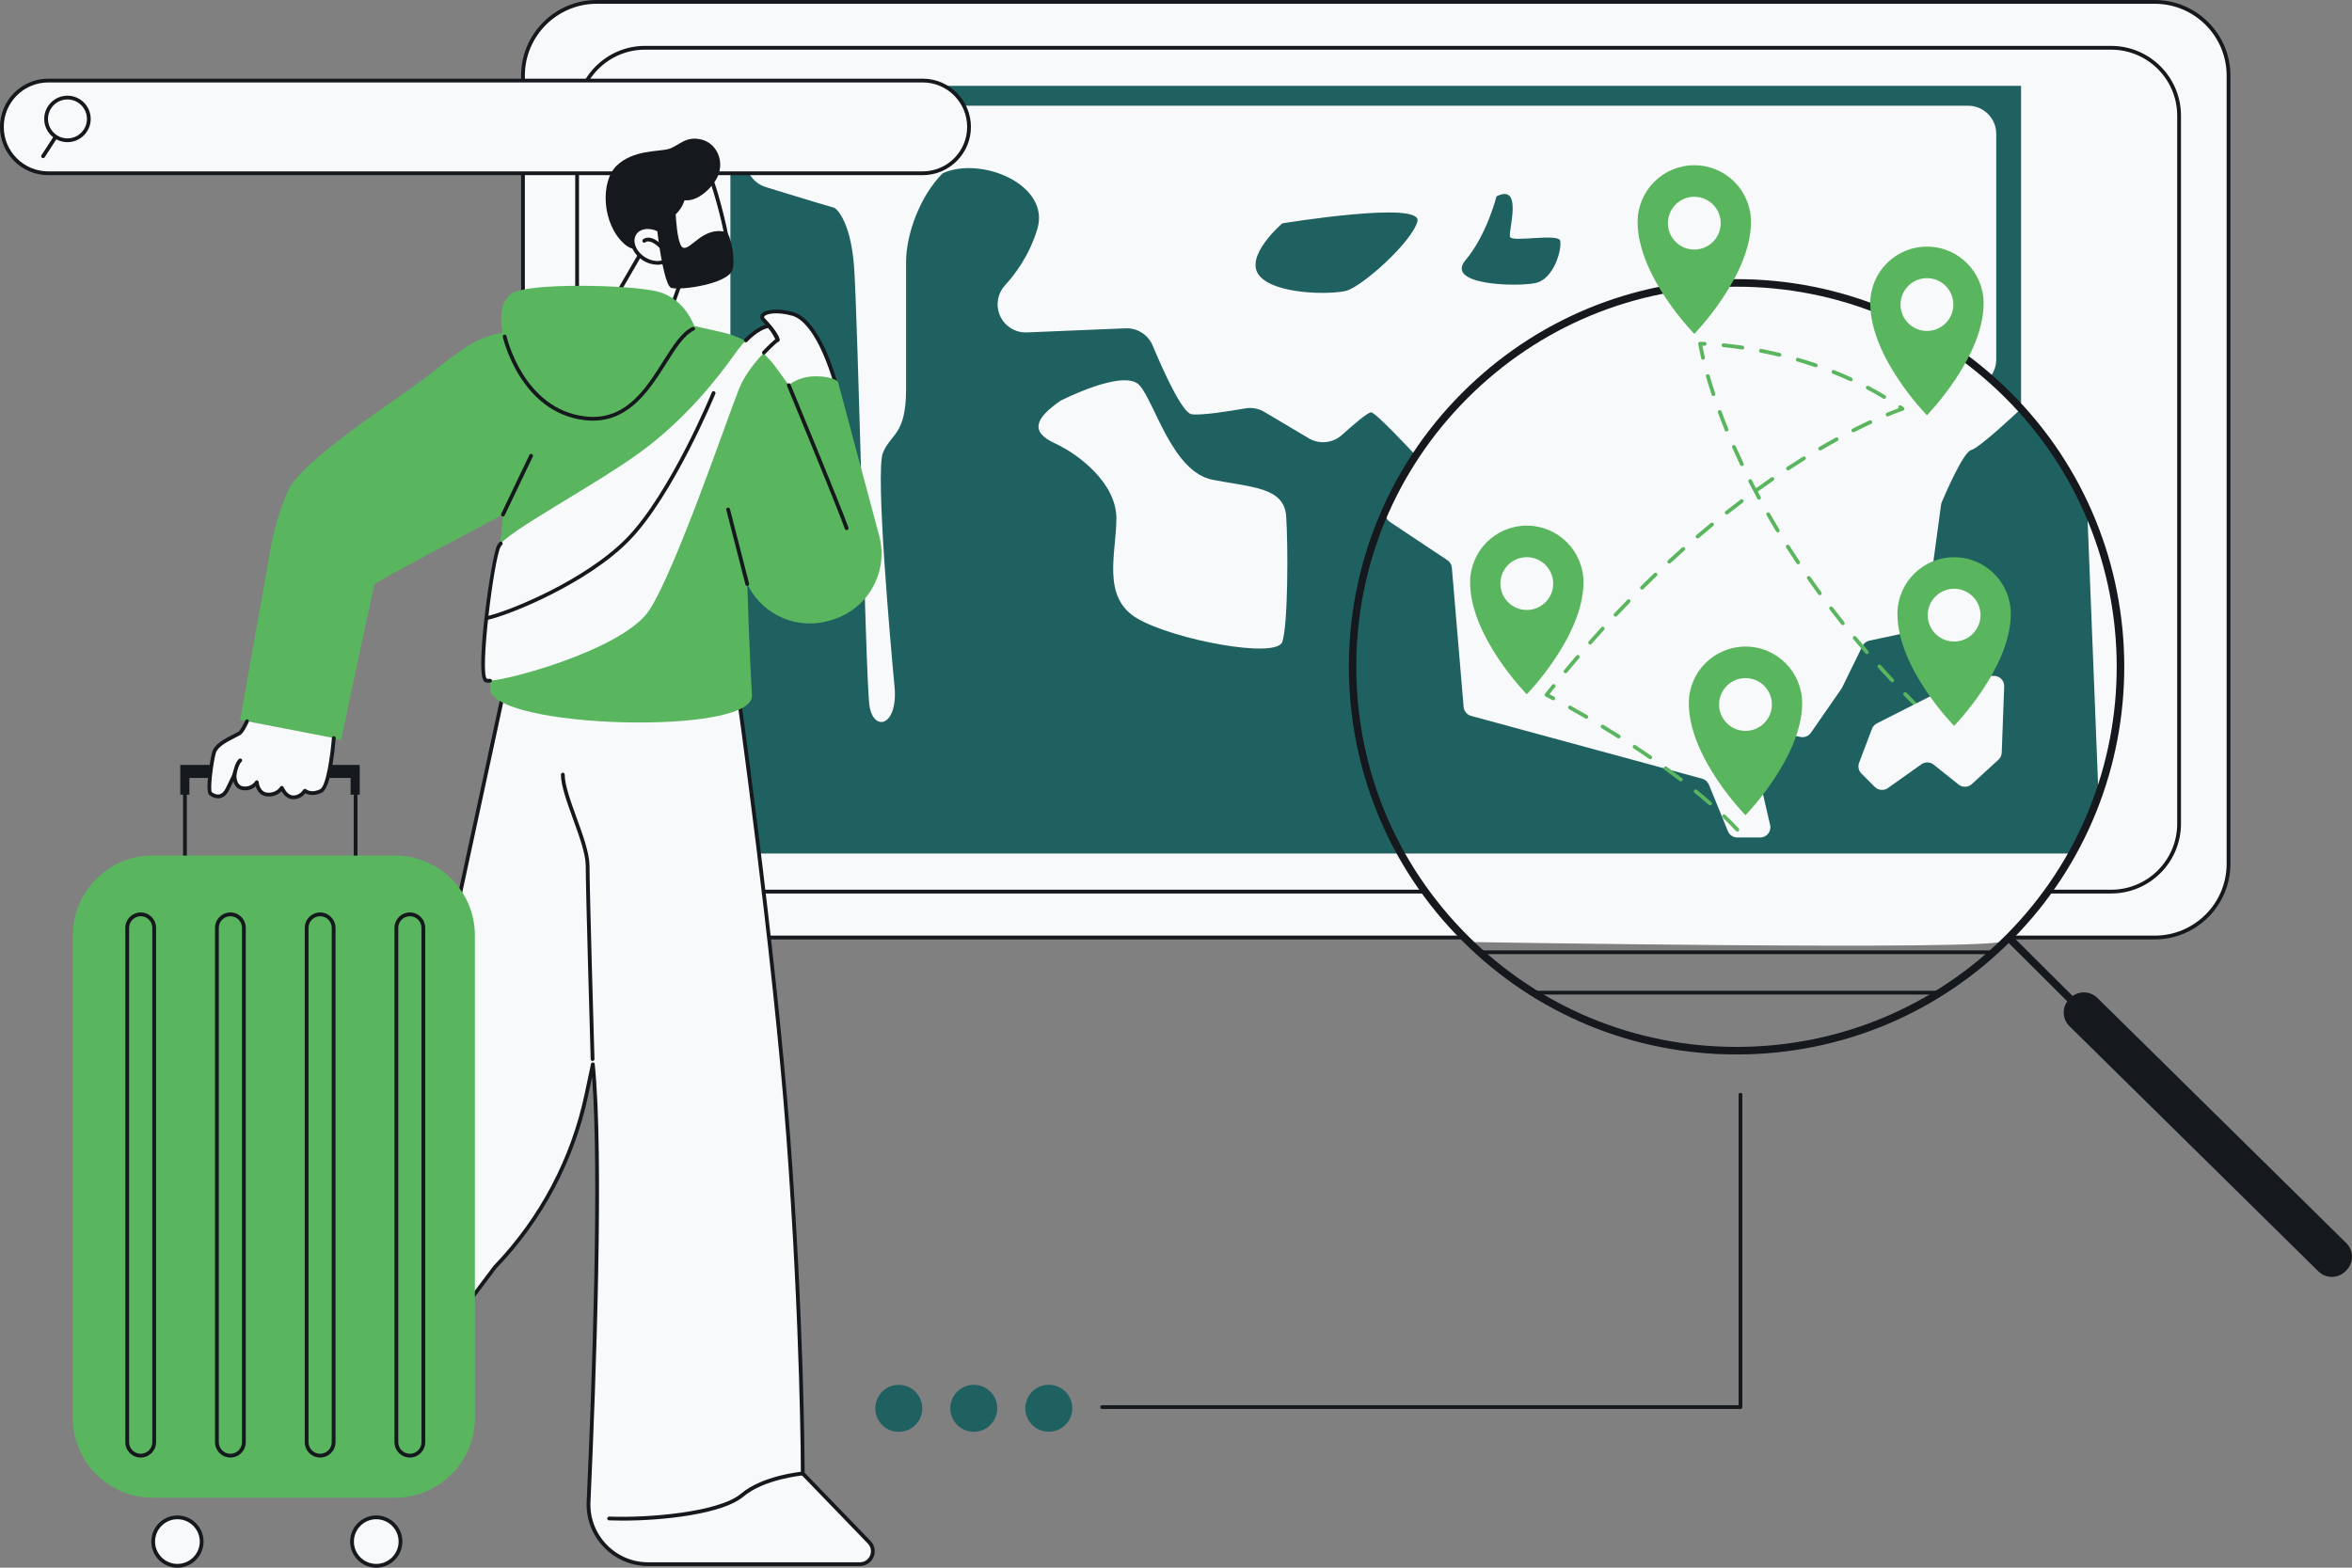 <svg width="240" height="160" viewBox="0 0 240 160" fill="none" xmlns="http://www.w3.org/2000/svg">
<rect x="0" y="0" width="240" height="160" fill="#808080" stroke="none"/>
<g clip-path="url(#clip0_1512_18097)">
<path d="M53.363 7.718L53.363 88.157C53.363 92.313 56.734 95.683 60.891 95.683L219.873 95.683C224.031 95.683 227.401 92.313 227.401 88.157V7.718C227.401 3.562 224.031 0.192 219.873 0.192L60.891 0.192C56.734 0.192 53.363 3.562 53.363 7.718Z" fill="#F8F9FA"/>
<path d="M219.874 95.876H60.892C56.635 95.876 53.172 92.414 53.172 88.157V7.718C53.172 3.462 56.635 0 60.892 0H219.874C224.132 0 227.595 3.462 227.595 7.718V88.158C227.595 92.414 224.132 95.877 219.874 95.877V95.876ZM60.892 0.386C56.848 0.386 53.557 3.675 53.557 7.718V88.158C53.557 92.201 56.847 95.491 60.892 95.491H219.874C223.918 95.491 227.209 92.202 227.209 88.158V7.718C227.209 3.676 223.919 0.386 219.874 0.386H60.892Z" fill="#15181C"/>
<path d="M58.887 11.804L58.887 84.072C58.887 87.898 61.989 90.999 65.816 90.999L215.425 90.999C219.252 90.999 222.354 87.898 222.354 84.072V11.804C222.354 7.979 219.252 4.878 215.425 4.878L65.816 4.878C61.989 4.878 58.887 7.979 58.887 11.804Z" fill="#F8F9FA"/>
<path d="M215.426 91.191H65.817C61.889 91.191 58.695 87.997 58.695 84.073V11.803C58.695 7.878 61.89 4.685 65.817 4.685H215.427C219.354 4.685 222.549 7.878 222.549 11.803V84.072C222.549 87.997 219.354 91.19 215.427 91.19L215.426 91.191ZM65.817 5.07C62.102 5.07 59.081 8.091 59.081 11.803V84.072C59.081 87.785 62.103 90.805 65.817 90.805H215.427C219.142 90.805 222.163 87.784 222.163 84.072V11.803C222.163 8.09 219.141 5.07 215.427 5.07H65.817Z" fill="#15181C"/>
<path d="M74.531 87.112V8.763H206.23V42.008L209.946 46.681L212.978 51.986L214.148 81.543L211.336 87.112H74.531Z" fill="#1F6060"/>
<path d="M147.938 48.326C146.985 48.484 146.017 48.152 145.361 47.443C143.637 45.581 140.342 42.084 139.908 42.084C139.566 42.084 138.1 43.339 136.927 44.395C135.993 45.237 134.618 45.371 133.537 44.728L129.02 42.043C128.429 41.693 127.734 41.564 127.057 41.682C125.486 41.958 122.584 42.422 121.597 42.28C120.628 42.142 118.687 37.822 117.619 35.268C117.155 34.16 116.05 33.459 114.849 33.508L104.789 33.927C103.541 33.979 102.403 33.221 101.972 32.05C101.598 31.034 101.829 29.897 102.564 29.102C103.6 27.979 105.033 26.061 105.847 23.386C107.225 18.86 100.137 15.907 96.2 17.679C92.262 19.45 89.112 22.205 87.34 21.812C86.09 21.535 81.021 19.984 78.142 19.094C76.938 18.722 76.117 17.61 76.117 16.35V13.663C76.117 12.076 77.404 10.79 78.991 10.79H200.824C202.412 10.79 203.699 12.076 203.699 13.663V36.693C203.699 38.099 202.68 39.299 201.292 39.528L147.938 48.325V48.326Z" fill="#F8F9FA"/>
<path d="M130.852 22.796C130.852 22.796 126.914 26.142 128.489 28.11C130.064 30.078 135.774 30.078 137.349 29.685C138.924 29.291 144.044 24.764 144.634 22.599C145.224 20.435 130.852 22.796 130.852 22.796H130.852Z" fill="#1F6060"/>
<path d="M152.705 20.04C152.705 20.04 151.72 23.976 149.554 26.535C147.389 29.093 154.674 29.29 156.642 28.896C158.611 28.503 159.398 25.354 159.202 24.567C159.005 23.78 154.279 24.763 154.082 24.173C153.886 23.583 155.461 18.662 152.704 20.04H152.705Z" fill="#1F6060"/>
<path d="M108.209 40.903C108.209 40.903 114.705 37.557 116.281 39.329C117.856 41.1 119.628 48.185 123.762 48.972C127.897 49.759 131.047 49.759 131.244 52.712C131.441 55.664 131.441 63.733 130.85 65.505C130.26 67.276 119.825 65.308 116.084 63.143C112.343 60.978 113.918 56.451 113.918 52.909C113.918 49.367 110.177 46.415 107.618 45.234C105.059 44.053 105.649 42.675 108.209 40.904V40.903Z" fill="#F8F9FA"/>
<path d="M85.173 21.222C85.173 21.222 86.748 22.206 87.142 27.126C87.535 32.047 88.323 69.244 88.717 71.999C89.11 74.754 91.67 74.164 91.276 70.031C90.882 65.898 89.307 48.185 90.094 46.217C90.882 44.248 92.457 44.445 92.457 39.722V26.732C92.457 23.977 93.835 20.04 96.198 17.679C98.56 15.317 85.172 21.222 85.172 21.222H85.173Z" fill="#F8F9FA"/>
<path d="M211.205 102.295C211.106 102.295 211.008 102.257 210.933 102.182L204.946 96.222C204.794 96.072 204.794 95.828 204.945 95.677C205.095 95.526 205.339 95.526 205.49 95.676L211.477 101.637C211.628 101.787 211.628 102.031 211.477 102.181C211.402 102.256 211.303 102.295 211.205 102.295Z" fill="#15181C"/>
<path d="M239.434 129.641L239.326 129.749C238.569 130.509 237.327 130.512 236.567 129.755L211.158 104.722C210.398 103.965 210.395 102.723 211.152 101.964L211.26 101.855C212.017 101.095 213.259 101.093 214.019 101.85L239.428 126.882C240.189 127.64 240.191 128.881 239.434 129.641Z" fill="#15181C"/>
<path d="M206.176 41.673C205.749 41.206 205.311 40.746 204.858 40.294C189.521 25.024 164.705 25.074 149.431 40.406C145.995 43.854 143.335 47.782 141.45 51.973C141.324 52.252 141.331 52.572 141.464 52.849C141.545 53.017 141.669 53.161 141.825 53.265L147.688 57.172C147.953 57.348 148.122 57.636 148.149 57.951L149.349 72.148C149.386 72.585 149.692 72.951 150.115 73.067L173.688 79.474C174.001 79.559 174.257 79.786 174.38 80.086L176.311 84.826C176.471 85.219 176.852 85.475 177.276 85.475H179.61C180.281 85.475 180.777 84.85 180.625 84.197L178.66 75.728C178.49 74.993 179.132 74.326 179.874 74.47L183.733 75.216C184.139 75.295 184.553 75.126 184.788 74.786L187.9 70.293C187.93 70.25 187.956 70.205 187.978 70.159L190.043 65.944C190.183 65.657 190.448 65.45 190.761 65.384L195.634 64.34C196.064 64.248 196.39 63.897 196.448 63.461L198.07 51.507C198.082 51.415 198.107 51.327 198.143 51.241C198.484 50.438 200.343 46.135 201.131 45.938C202.001 45.721 206.13 41.81 206.13 41.81L206.176 41.674V41.673Z" fill="#F8F9FA"/>
<path d="M197.818 101.504H156.692C156.586 101.504 156.5 101.418 156.5 101.312C156.5 101.206 156.587 101.12 156.692 101.12H197.818C197.924 101.12 198.01 101.206 198.01 101.312C198.01 101.418 197.924 101.504 197.818 101.504Z" fill="#15181C"/>
<path d="M203.069 97.385H151.278C151.172 97.385 151.086 97.299 151.086 97.193C151.086 97.087 151.173 97.001 151.278 97.001H203.069C203.176 97.001 203.261 97.087 203.261 97.193C203.261 97.299 203.175 97.385 203.069 97.385Z" fill="#15181C"/>
<path d="M209.776 90.004C209.776 90.004 205.898 95.093 204.444 96.062C202.989 97.031 149.825 96.142 149.825 96.142L144.816 90.004H209.776V90.004Z" fill="#F8F9FA"/>
<path d="M177.199 107.619C166.657 107.619 156.742 103.525 149.271 96.086C133.808 80.692 133.757 55.591 149.159 40.134C156.619 32.646 166.55 28.511 177.123 28.489C177.15 28.489 177.177 28.489 177.204 28.489C187.746 28.489 197.661 32.583 205.132 40.022C220.595 55.417 220.645 80.517 205.244 95.975C197.783 103.462 187.853 107.598 177.28 107.619C177.253 107.619 177.226 107.619 177.199 107.619ZM177.204 29.26C177.177 29.26 177.151 29.26 177.124 29.26C166.758 29.281 157.021 33.335 149.705 40.678C142.39 48.019 138.373 57.77 138.394 68.132C138.415 78.494 142.47 88.228 149.816 95.54C157.141 102.834 166.864 106.848 177.2 106.848C177.227 106.848 177.252 106.848 177.279 106.848C187.645 106.827 197.383 102.772 204.698 95.43C219.799 80.273 219.75 55.662 204.588 40.567C197.263 33.274 187.54 29.26 177.204 29.26Z" fill="#15181C"/>
<path d="M159.828 60.529C160.355 58.298 158.973 56.063 156.741 55.536C154.51 55.01 152.273 56.391 151.747 58.622C151.22 60.853 152.602 63.089 154.834 63.615C157.066 64.141 159.302 62.76 159.828 60.529Z" fill="#F8F9FA"/>
<path d="M155.795 53.648C152.601 53.648 150.012 56.236 150.012 59.429C150.012 64.997 155.795 70.859 155.795 70.859C155.795 70.859 161.578 64.944 161.578 59.429C161.578 56.236 158.989 53.648 155.795 53.648ZM155.795 62.254C154.307 62.254 153.1 61.048 153.1 59.56C153.1 58.072 154.306 56.867 155.795 56.867C157.283 56.867 158.49 58.072 158.49 59.56C158.49 61.048 157.283 62.254 155.795 62.254Z" fill="#5AB65E"/>
<path d="M177.004 23.298C177.282 21.023 175.663 18.953 173.387 18.674C171.111 18.396 169.04 20.015 168.762 22.29C168.483 24.566 170.103 26.636 172.379 26.914C174.655 27.192 176.726 25.573 177.004 23.298Z" fill="#F8F9FA"/>
<path d="M172.889 16.865C169.694 16.865 167.105 19.453 167.105 22.646C167.105 28.213 172.889 34.076 172.889 34.076C172.889 34.076 178.672 28.16 178.672 22.646C178.672 19.453 176.083 16.865 172.889 16.865ZM172.889 25.471C171.401 25.471 170.194 24.265 170.194 22.777C170.194 21.289 171.4 20.083 172.889 20.083C174.377 20.083 175.583 21.289 175.583 22.777C175.583 24.265 174.377 25.471 172.889 25.471Z" fill="#5AB65E"/>
<path d="M200.701 31.886C201.134 29.636 199.661 27.46 197.409 27.026C195.157 26.593 192.98 28.066 192.547 30.317C192.113 32.568 193.587 34.744 195.839 35.177C198.09 35.611 200.267 34.137 200.701 31.886Z" fill="#F8F9FA"/>
<path d="M196.627 25.171C193.433 25.171 190.844 27.759 190.844 30.952C190.844 36.519 196.627 42.382 196.627 42.382C196.627 42.382 202.41 36.466 202.41 30.952C202.41 27.759 199.821 25.171 196.627 25.171ZM196.627 33.777C195.139 33.777 193.932 32.571 193.932 31.083C193.932 29.595 195.138 28.389 196.627 28.389C198.115 28.389 199.322 29.595 199.322 31.083C199.322 32.571 198.115 33.777 196.627 33.777Z" fill="#5AB65E"/>
<path d="M182.145 72.869C182.672 70.638 181.289 68.402 179.058 67.876C176.826 67.349 174.59 68.731 174.063 70.962C173.536 73.193 174.919 75.428 177.15 75.955C179.382 76.481 181.618 75.1 182.145 72.869Z" fill="#F8F9FA"/>
<path d="M178.111 65.989C174.917 65.989 172.328 68.577 172.328 71.77C172.328 77.338 178.111 83.2 178.111 83.2C178.111 83.2 183.894 77.284 183.894 71.77C183.894 68.577 181.305 65.989 178.111 65.989ZM178.111 74.594C176.623 74.594 175.416 73.388 175.416 71.9C175.416 70.412 176.623 69.207 178.111 69.207C179.6 69.207 180.806 70.412 180.806 71.9C180.806 73.388 179.6 74.594 178.111 74.594Z" fill="#5AB65E"/>
<path d="M177.281 84.873C177.229 84.873 177.178 84.853 177.14 84.811C176.723 84.365 176.269 83.907 175.791 83.448C175.714 83.375 175.711 83.252 175.785 83.176C175.859 83.099 175.981 83.096 176.058 83.17C176.542 83.634 177.001 84.098 177.423 84.548C177.495 84.626 177.492 84.748 177.414 84.821C177.376 84.856 177.329 84.873 177.282 84.873H177.281ZM174.501 82.199C174.456 82.199 174.41 82.183 174.374 82.151C173.909 81.743 173.415 81.325 172.906 80.909C172.824 80.842 172.812 80.721 172.879 80.638C172.946 80.556 173.067 80.543 173.15 80.611C173.663 81.03 174.16 81.451 174.628 81.862C174.708 81.931 174.717 82.054 174.646 82.133C174.608 82.177 174.555 82.199 174.501 82.199H174.501ZM171.515 79.756C171.474 79.756 171.433 79.743 171.398 79.716C170.903 79.337 170.385 78.95 169.855 78.565C169.77 78.503 169.75 78.383 169.813 78.296C169.875 78.21 169.995 78.19 170.082 78.253C170.614 78.639 171.136 79.028 171.633 79.409C171.717 79.474 171.733 79.594 171.668 79.679C171.631 79.729 171.573 79.754 171.515 79.754V79.756ZM168.393 77.489C168.355 77.489 168.317 77.478 168.284 77.455C167.768 77.099 167.231 76.736 166.687 76.378C166.598 76.319 166.574 76.199 166.633 76.111C166.692 76.022 166.812 75.998 166.9 76.057C167.446 76.417 167.985 76.781 168.503 77.138C168.591 77.199 168.613 77.319 168.552 77.407C168.515 77.461 168.454 77.49 168.393 77.49V77.489ZM165.172 75.362C165.137 75.362 165.101 75.352 165.068 75.332C164.534 74.994 163.983 74.653 163.431 74.317C163.34 74.262 163.311 74.143 163.366 74.052C163.422 73.961 163.54 73.932 163.631 73.987C164.185 74.324 164.738 74.667 165.275 75.006C165.365 75.063 165.391 75.182 165.334 75.272C165.298 75.329 165.236 75.362 165.172 75.362ZM198.086 74.667C198.039 74.667 197.991 74.649 197.954 74.614C197.631 74.31 197.313 74.006 196.998 73.701C196.921 73.627 196.919 73.506 196.993 73.429C197.067 73.353 197.189 73.35 197.266 73.424C197.579 73.727 197.897 74.03 198.219 74.334C198.296 74.407 198.3 74.529 198.227 74.606C198.189 74.647 198.138 74.667 198.087 74.667H198.086ZM161.873 73.357C161.84 73.357 161.807 73.348 161.776 73.331C161.218 73.005 160.656 72.683 160.104 72.373C160.011 72.321 159.978 72.204 160.031 72.111C160.083 72.018 160.2 71.985 160.293 72.038C160.847 72.348 161.412 72.671 161.971 72.999C162.063 73.052 162.094 73.17 162.04 73.262C162.005 73.323 161.94 73.357 161.873 73.357ZM195.757 72.405C195.708 72.405 195.658 72.386 195.62 72.349C195.167 71.896 194.712 71.433 194.266 70.973C194.193 70.896 194.195 70.774 194.272 70.7C194.348 70.626 194.47 70.628 194.544 70.704C194.987 71.163 195.441 71.625 195.892 72.076C195.968 72.151 195.968 72.274 195.892 72.349C195.855 72.386 195.806 72.406 195.756 72.406L195.757 72.405ZM158.503 71.47C158.472 71.47 158.441 71.463 158.412 71.448C157.997 71.226 157.756 71.103 157.729 71.09C157.708 71.079 157.687 71.064 157.67 71.044C157.608 70.975 157.604 70.87 157.663 70.797C157.903 70.493 158.143 70.191 158.383 69.892C158.449 69.809 158.571 69.796 158.654 69.862C158.737 69.929 158.75 70.05 158.684 70.133C158.493 70.371 158.302 70.611 158.111 70.852C158.225 70.911 158.38 70.994 158.594 71.107C158.687 71.157 158.723 71.274 158.673 71.368C158.638 71.433 158.572 71.47 158.503 71.47ZM193.079 69.633C193.027 69.633 192.975 69.612 192.938 69.572C192.501 69.103 192.061 68.624 191.635 68.148C191.564 68.068 191.57 67.947 191.65 67.876C191.728 67.805 191.851 67.811 191.922 67.891C192.347 68.365 192.785 68.843 193.22 69.31C193.293 69.388 193.289 69.509 193.211 69.582C193.174 69.617 193.127 69.633 193.08 69.633H193.079ZM159.751 68.712C159.707 68.712 159.664 68.697 159.628 68.667C159.546 68.599 159.535 68.477 159.603 68.396C160.013 67.901 160.431 67.405 160.846 66.919C160.915 66.838 161.037 66.829 161.118 66.898C161.198 66.968 161.208 67.089 161.139 67.17C160.725 67.654 160.309 68.149 159.899 68.643C159.861 68.689 159.806 68.713 159.751 68.713V68.712ZM190.503 66.766C190.449 66.766 190.395 66.744 190.357 66.7C189.936 66.213 189.515 65.718 189.108 65.228C189.04 65.145 189.051 65.025 189.132 64.957C189.215 64.888 189.336 64.9 189.403 64.982C189.81 65.471 190.228 65.964 190.648 66.449C190.718 66.529 190.709 66.651 190.628 66.721C190.591 66.752 190.547 66.768 190.502 66.768L190.503 66.766ZM162.257 65.783C162.211 65.783 162.166 65.767 162.129 65.735C162.049 65.664 162.041 65.542 162.112 65.463C162.539 64.98 162.973 64.497 163.402 64.026C163.474 63.948 163.596 63.942 163.674 64.014C163.753 64.086 163.758 64.207 163.687 64.286C163.259 64.755 162.826 65.236 162.401 65.718C162.362 65.761 162.31 65.784 162.257 65.784V65.783ZM188.039 63.803C187.982 63.803 187.926 63.778 187.889 63.73C187.491 63.231 187.09 62.72 186.698 62.209C186.634 62.125 186.649 62.004 186.734 61.939C186.819 61.875 186.94 61.89 187.004 61.975C187.394 62.484 187.793 62.994 188.189 63.489C188.256 63.572 188.242 63.694 188.159 63.761C188.124 63.788 188.081 63.803 188.039 63.803ZM164.855 62.936C164.808 62.936 164.76 62.919 164.723 62.884C164.646 62.81 164.642 62.689 164.715 62.611C165.157 62.142 165.606 61.673 166.052 61.218C166.126 61.142 166.248 61.14 166.324 61.215C166.401 61.289 166.402 61.411 166.328 61.487C165.885 61.942 165.436 62.409 164.996 62.876C164.958 62.916 164.907 62.936 164.856 62.936H164.855ZM185.695 60.743C185.636 60.743 185.577 60.716 185.539 60.664C185.161 60.15 184.783 59.622 184.413 59.096C184.352 59.009 184.373 58.889 184.46 58.828C184.547 58.766 184.667 58.787 184.729 58.875C185.097 59.399 185.475 59.925 185.85 60.437C185.913 60.523 185.894 60.644 185.809 60.706C185.775 60.732 185.734 60.744 185.695 60.744V60.743ZM167.547 60.178C167.497 60.178 167.447 60.158 167.41 60.121C167.335 60.045 167.336 59.923 167.412 59.848C167.871 59.393 168.337 58.94 168.796 58.502C168.873 58.429 168.996 58.431 169.068 58.508C169.142 58.585 169.139 58.708 169.062 58.781C168.605 59.218 168.14 59.67 167.683 60.123C167.645 60.16 167.596 60.178 167.547 60.178V60.178ZM183.48 57.589C183.418 57.589 183.357 57.559 183.32 57.503C182.96 56.965 182.604 56.422 182.264 55.886C182.207 55.796 182.233 55.677 182.322 55.621C182.413 55.564 182.531 55.59 182.588 55.679C182.928 56.212 183.282 56.753 183.641 57.289C183.7 57.377 183.676 57.497 183.588 57.556C183.555 57.578 183.518 57.589 183.481 57.589H183.48ZM170.335 57.515C170.283 57.515 170.231 57.494 170.193 57.453C170.121 57.374 170.126 57.253 170.204 57.181C170.679 56.744 171.161 56.309 171.637 55.886C171.717 55.816 171.838 55.823 171.909 55.903C171.98 55.983 171.973 56.104 171.892 56.175C171.418 56.596 170.938 57.03 170.465 57.465C170.428 57.499 170.381 57.516 170.335 57.516V57.515ZM173.218 54.957C173.164 54.957 173.11 54.934 173.071 54.89C173.002 54.808 173.012 54.687 173.093 54.618C173.582 54.2 174.081 53.783 174.574 53.378C174.656 53.311 174.778 53.322 174.845 53.405C174.913 53.487 174.901 53.609 174.818 53.676C174.326 54.079 173.83 54.495 173.343 54.911C173.306 54.942 173.262 54.957 173.217 54.957H173.218ZM181.408 54.339C181.343 54.339 181.279 54.306 181.242 54.246C180.908 53.695 180.578 53.135 180.261 52.582C180.208 52.49 180.24 52.373 180.332 52.319C180.424 52.266 180.542 52.298 180.595 52.39C180.911 52.94 181.24 53.498 181.572 54.046C181.627 54.137 181.598 54.256 181.507 54.311C181.476 54.33 181.442 54.339 181.408 54.339ZM176.199 52.512C176.142 52.512 176.085 52.487 176.048 52.439C175.982 52.355 175.996 52.234 176.08 52.168C176.589 51.767 177.104 51.371 177.61 50.989C177.696 50.924 177.815 50.941 177.88 51.026C177.944 51.111 177.927 51.231 177.843 51.296C177.339 51.677 176.826 52.072 176.319 52.471C176.284 52.498 176.242 52.511 176.2 52.511L176.199 52.512ZM179.489 50.996C179.421 50.996 179.355 50.96 179.32 50.896C179.015 50.332 178.712 49.757 178.421 49.185C178.373 49.09 178.41 48.974 178.505 48.926C178.599 48.877 178.715 48.916 178.764 49.01C178.903 49.282 179.043 49.554 179.186 49.826C179.702 49.454 180.226 49.085 180.744 48.728C180.832 48.668 180.952 48.691 181.012 48.778C181.073 48.866 181.051 48.986 180.963 49.047C180.44 49.406 179.911 49.779 179.391 50.154C179.384 50.16 179.376 50.165 179.368 50.168C179.465 50.35 179.562 50.532 179.659 50.711C179.71 50.805 179.675 50.922 179.581 50.973C179.552 50.989 179.521 50.996 179.489 50.996ZM182.454 48.006C182.391 48.006 182.329 47.976 182.292 47.919C182.233 47.83 182.259 47.711 182.348 47.652C182.887 47.3 183.435 46.95 183.977 46.613C184.068 46.557 184.186 46.585 184.242 46.675C184.298 46.766 184.27 46.884 184.18 46.94C183.64 47.275 183.095 47.623 182.559 47.974C182.526 47.995 182.489 48.005 182.453 48.005L182.454 48.006ZM177.74 47.561C177.668 47.561 177.599 47.521 177.566 47.451C177.288 46.868 177.017 46.277 176.759 45.694C176.716 45.597 176.759 45.483 176.857 45.44C176.954 45.397 177.068 45.441 177.111 45.538C177.368 46.117 177.638 46.704 177.914 47.285C177.96 47.381 177.92 47.496 177.823 47.542C177.796 47.555 177.768 47.56 177.741 47.56L177.74 47.561ZM185.732 45.975C185.665 45.975 185.601 45.941 185.566 45.88C185.512 45.788 185.543 45.67 185.635 45.616C186.196 45.287 186.763 44.966 187.317 44.663C187.41 44.612 187.527 44.646 187.578 44.739C187.63 44.832 187.595 44.95 187.502 45C186.951 45.303 186.388 45.621 185.829 45.948C185.798 45.965 185.765 45.974 185.732 45.974V45.975ZM189.114 44.123C189.044 44.123 188.976 44.084 188.942 44.018C188.894 43.923 188.931 43.807 189.026 43.758C189.613 43.459 190.199 43.173 190.764 42.909C190.861 42.864 190.976 42.906 191.021 43.002C191.065 43.099 191.024 43.214 190.927 43.259C190.365 43.521 189.784 43.804 189.2 44.102C189.172 44.115 189.142 44.123 189.112 44.123H189.114ZM176.181 44.036C176.105 44.036 176.033 43.99 176.002 43.916C175.757 43.314 175.52 42.707 175.3 42.114C175.263 42.014 175.314 41.904 175.414 41.867C175.513 41.83 175.624 41.881 175.661 41.98C175.88 42.57 176.115 43.172 176.359 43.771C176.399 43.87 176.352 43.982 176.253 44.022C176.23 44.032 176.205 44.036 176.181 44.036ZM192.612 42.499C192.536 42.499 192.465 42.454 192.434 42.38C192.394 42.282 192.44 42.169 192.538 42.128C192.965 41.952 193.415 41.777 193.729 41.663C193.687 41.599 193.684 41.514 193.729 41.446C193.79 41.359 193.91 41.336 193.998 41.396C194.081 41.453 194.164 41.511 194.246 41.569C194.315 41.617 194.345 41.704 194.32 41.785C194.301 41.846 194.252 41.893 194.192 41.91C194.161 41.92 193.638 42.09 192.685 42.484C192.661 42.494 192.636 42.499 192.612 42.499H192.612ZM192.268 40.706C192.234 40.706 192.2 40.698 192.169 40.678C191.629 40.353 191.066 40.037 190.499 39.738C190.405 39.688 190.369 39.572 190.419 39.477C190.469 39.383 190.585 39.347 190.68 39.397C191.253 39.699 191.822 40.019 192.368 40.348C192.459 40.403 192.489 40.521 192.434 40.613C192.398 40.673 192.334 40.706 192.269 40.706H192.268ZM174.84 40.421C174.759 40.421 174.684 40.369 174.657 40.289C174.449 39.663 174.256 39.04 174.082 38.44C174.052 38.338 174.111 38.231 174.214 38.202C174.316 38.173 174.423 38.231 174.452 38.334C174.625 38.929 174.816 39.546 175.023 40.168C175.056 40.269 175.002 40.378 174.9 40.412C174.88 40.419 174.86 40.422 174.839 40.422L174.84 40.421ZM188.859 38.909C188.831 38.909 188.804 38.903 188.778 38.891C188.205 38.628 187.612 38.374 187.015 38.137C186.916 38.098 186.868 37.986 186.907 37.887C186.947 37.788 187.059 37.74 187.157 37.779C187.76 38.02 188.36 38.276 188.939 38.543C189.036 38.587 189.078 38.702 189.033 38.798C189.001 38.869 188.931 38.911 188.858 38.911L188.859 38.909ZM185.278 37.481C185.257 37.481 185.236 37.478 185.216 37.471C184.618 37.266 184.002 37.071 183.386 36.892C183.284 36.862 183.225 36.755 183.255 36.653C183.285 36.551 183.39 36.492 183.494 36.522C184.116 36.703 184.737 36.9 185.341 37.106C185.441 37.14 185.496 37.25 185.461 37.351C185.433 37.431 185.358 37.481 185.278 37.481ZM173.776 36.714C173.689 36.714 173.609 36.655 173.589 36.566C173.37 35.633 173.295 35.13 173.293 35.109C173.289 35.084 173.29 35.058 173.297 35.033C173.337 34.876 173.361 34.877 173.956 34.9C174.062 34.905 174.145 34.994 174.141 35.1C174.137 35.207 174.046 35.294 173.941 35.286C173.852 35.282 173.776 35.28 173.713 35.278C173.754 35.51 173.833 35.916 173.965 36.477C173.99 36.581 173.925 36.685 173.822 36.709C173.807 36.713 173.792 36.714 173.777 36.714H173.776ZM181.575 36.404C181.56 36.404 181.544 36.402 181.529 36.399C180.911 36.249 180.279 36.111 179.653 35.989C179.549 35.969 179.481 35.867 179.501 35.762C179.521 35.657 179.622 35.589 179.727 35.61C180.359 35.733 180.996 35.872 181.62 36.024C181.723 36.049 181.787 36.153 181.762 36.256C181.741 36.345 181.661 36.404 181.575 36.404ZM177.788 35.664C177.779 35.664 177.769 35.664 177.759 35.663C177.117 35.566 176.475 35.487 175.854 35.424C175.748 35.413 175.671 35.319 175.681 35.213C175.692 35.107 175.787 35.03 175.892 35.041C176.519 35.104 177.167 35.185 177.816 35.281C177.921 35.297 177.994 35.395 177.979 35.501C177.965 35.596 177.883 35.665 177.788 35.665V35.664Z" fill="#5AB65E"/>
<path d="M200.655 69.191L191.518 73.83C191.287 73.947 191.108 74.147 191.015 74.39L189.704 77.845C189.559 78.229 189.652 78.662 189.942 78.952L191.306 80.315C191.665 80.674 192.232 80.722 192.647 80.428L196.059 78.006C196.439 77.737 196.951 77.751 197.314 78.042L199.851 80.071C200.252 80.392 200.828 80.373 201.207 80.025L203.922 77.538C204.127 77.35 204.249 77.087 204.259 76.808L204.509 70.06C204.532 69.452 204.032 68.955 203.424 68.98L201.083 69.078C200.933 69.084 200.787 69.123 200.654 69.19L200.655 69.191Z" fill="#F8F9FA"/>
<path d="M203.434 63.75C203.961 61.52 202.578 59.284 200.347 58.758C198.115 58.231 195.879 59.613 195.352 61.844C194.825 64.075 196.208 66.31 198.439 66.836C200.671 67.363 202.907 65.981 203.434 63.75Z" fill="#F8F9FA"/>
<path d="M199.4 56.871C196.206 56.871 193.617 59.459 193.617 62.652C193.617 68.219 199.4 74.082 199.4 74.082C199.4 74.082 205.183 68.166 205.183 62.652C205.183 59.459 202.594 56.871 199.4 56.871ZM199.4 65.476C197.913 65.476 196.706 64.27 196.706 62.782C196.706 61.294 197.912 60.088 199.4 60.088C200.889 60.088 202.095 61.294 202.095 62.782C202.095 64.27 200.889 65.476 199.4 65.476Z" fill="#5AB65E"/>
<path d="M94.148 17.685H4.925C2.311 17.685 0.191 15.566 0.191 12.953C0.191 10.34 2.311 8.221 4.925 8.221H94.148C96.763 8.221 98.882 10.34 98.882 12.953C98.882 15.566 96.763 17.685 94.148 17.685Z" fill="#F8F9FA"/>
<path d="M94.149 17.877H4.926C2.209 17.877 0 15.668 0 12.953C0 10.238 2.21 8.029 4.926 8.029H94.149C96.866 8.029 99.075 10.238 99.075 12.953C99.075 15.668 96.865 17.877 94.149 17.877ZM4.926 8.414C2.422 8.414 0.385 10.45 0.385 12.952C0.385 15.454 2.422 17.491 4.926 17.491H94.149C96.653 17.491 98.689 15.455 98.689 12.952C98.689 10.449 96.653 8.414 94.149 8.414H4.926Z" fill="#15181C"/>
<path d="M6.884 14.508C5.575 14.508 4.512 13.444 4.512 12.137C4.512 10.83 5.576 9.766 6.884 9.766C8.191 9.766 9.256 10.83 9.256 12.137C9.256 13.444 8.191 14.508 6.884 14.508ZM6.884 10.151C5.789 10.151 4.897 11.042 4.897 12.137C4.897 13.233 5.789 14.123 6.884 14.123C7.979 14.123 8.871 13.232 8.871 12.137C8.871 11.043 7.98 10.151 6.884 10.151Z" fill="#15181C"/>
<path d="M4.396 16.141C4.36 16.141 4.323 16.131 4.291 16.109C4.202 16.052 4.176 15.932 4.234 15.842L5.452 13.964C5.51 13.875 5.63 13.85 5.719 13.908C5.808 13.965 5.834 14.085 5.776 14.174L4.558 16.052C4.521 16.109 4.459 16.141 4.396 16.141Z" fill="#15181C"/>
<path d="M88.692 157.403L81.915 150.389C81.915 150.389 81.915 135.808 80.424 115.885C78.934 95.962 75.022 68.59 75.022 68.59L51.74 68.963L43.26 108.293L23.232 132.257C22.055 133.566 21.5 135.321 21.712 137.069L23.261 149.429H35.404L50.509 129.318C55.209 124.432 58.443 118.327 59.844 111.695L60.494 108.622C61.466 118.2 60.574 141.852 60.058 153.27C59.901 156.741 62.674 159.64 66.151 159.64H87.741C88.908 159.64 89.502 158.239 88.692 157.401V157.403Z" fill="#F8F9FA"/>
<path d="M87.742 159.834H66.151C64.416 159.834 62.801 159.143 61.602 157.89C60.405 156.637 59.788 154.995 59.866 153.263C60.414 141.17 61.185 119.953 60.416 109.927L60.034 111.736C58.624 118.406 55.382 124.529 50.657 129.444L35.559 149.545C35.523 149.593 35.466 149.622 35.406 149.622H23.262C23.165 149.622 23.083 149.549 23.07 149.453L21.522 137.093C21.304 135.289 21.875 133.48 23.09 132.129L43.083 108.206L51.552 68.922C51.571 68.835 51.647 68.772 51.737 68.77L75.02 68.398C75.113 68.391 75.201 68.467 75.215 68.563C75.254 68.837 79.143 96.169 80.617 115.87C82.035 134.829 82.104 149.129 82.108 150.31L88.831 157.268C89.26 157.713 89.377 158.342 89.135 158.911C88.894 159.48 88.359 159.833 87.741 159.833L87.742 159.834ZM60.494 108.431C60.494 108.431 60.501 108.431 60.505 108.431C60.599 108.436 60.677 108.51 60.687 108.604C61.642 118.009 60.824 140.632 60.252 153.28C60.179 154.905 60.758 156.448 61.882 157.624C63.006 158.801 64.523 159.448 66.152 159.448H87.743C88.204 159.448 88.602 159.185 88.782 158.761C88.962 158.337 88.874 157.868 88.554 157.536L81.777 150.522C81.742 150.487 81.723 150.439 81.723 150.389C81.723 150.243 81.705 135.586 80.233 115.899C78.821 97.019 75.187 71.122 74.857 68.786L51.897 69.153L43.45 108.334C43.443 108.365 43.429 108.393 43.409 108.417L23.381 132.381C22.236 133.654 21.7 135.353 21.905 137.046L23.433 149.237H35.309L50.356 129.203C50.361 129.197 50.366 129.191 50.371 129.186C55.051 124.321 58.261 118.259 59.657 111.656L60.306 108.583C60.326 108.494 60.404 108.43 60.494 108.43V108.431Z" fill="#15181C"/>
<path d="M60.467 108.284C60.362 108.284 60.277 108.202 60.274 108.097C60.269 107.924 59.768 90.766 59.768 88.363C59.768 87.156 59.109 85.34 58.473 83.585C57.838 81.833 57.238 80.177 57.238 79.055C57.238 78.948 57.325 78.862 57.431 78.862C57.536 78.862 57.623 78.949 57.623 79.055C57.623 80.109 58.24 81.81 58.835 83.454C59.483 85.241 60.153 87.089 60.153 88.363C60.153 90.76 60.655 107.913 60.66 108.086C60.663 108.192 60.579 108.281 60.473 108.284C60.471 108.284 60.469 108.284 60.467 108.284Z" fill="#15181C"/>
<path d="M63.508 155.196C63.032 155.196 62.575 155.187 62.147 155.17C62.04 155.166 61.957 155.077 61.961 154.97C61.965 154.863 62.064 154.779 62.161 154.785C66.283 154.943 73.404 154.313 75.599 152.456C77.825 150.573 81.735 150.211 81.9 150.197C82.005 150.188 82.1 150.266 82.109 150.372C82.119 150.478 82.04 150.571 81.934 150.581C81.895 150.585 77.981 150.947 75.849 152.751C73.779 154.501 67.819 155.196 63.508 155.196Z" fill="#15181C"/>
<path d="M35.33 149.131C35.244 149.131 35.166 149.072 35.143 148.985C35.12 148.894 34.52 146.734 30.651 146.411C26.473 146.063 24.779 133.388 24.709 132.849C24.695 132.743 24.769 132.647 24.875 132.633C24.981 132.619 25.077 132.693 25.091 132.799C25.108 132.929 26.813 145.705 30.683 146.028C34.844 146.374 35.492 148.789 35.517 148.892C35.543 148.995 35.48 149.1 35.377 149.125C35.361 149.13 35.345 149.131 35.33 149.131V149.131Z" fill="#15181C"/>
<path d="M65.745 25.233L62.113 31.5L67.802 33.385L70 27.26L65.745 25.233Z" fill="#F8F9FA"/>
<path d="M67.803 33.578C67.783 33.578 67.763 33.575 67.743 33.569L62.054 31.684C61.999 31.665 61.956 31.623 61.935 31.569C61.914 31.515 61.919 31.454 61.948 31.404L65.58 25.137C65.631 25.05 65.739 25.016 65.83 25.06L70.085 27.087C70.175 27.129 70.217 27.233 70.184 27.325L67.986 33.451C67.958 33.529 67.884 33.578 67.804 33.578H67.803ZM62.4 31.392L67.685 33.144L69.761 27.359L65.824 25.484L62.4 31.392Z" fill="#15181C"/>
<path d="M72.496 18.145C72.617 18.172 74.14 23.061 74.37 25.789C74.6 28.516 68.424 26.178 68.424 26.178L67.531 20.924L72.496 18.144V18.145Z" fill="#F8F9FA"/>
<path d="M72.64 27.299C70.87 27.299 68.49 26.408 68.357 26.358C68.293 26.334 68.247 26.277 68.235 26.21L67.342 20.957C67.329 20.877 67.367 20.796 67.439 20.757L72.403 17.977C72.445 17.953 72.494 17.946 72.54 17.957C72.623 17.976 72.796 18.015 73.579 20.904C73.89 22.051 74.431 24.208 74.563 25.773C74.606 26.283 74.451 26.674 74.103 26.938C73.754 27.201 73.231 27.3 72.641 27.3L72.64 27.299ZM68.597 26.036C69.826 26.486 72.883 27.375 73.871 26.629C74.109 26.449 74.211 26.179 74.18 25.805C73.977 23.404 72.75 19.279 72.414 18.411L67.746 21.026L68.597 26.036H68.597Z" fill="#15181C"/>
<path d="M68.039 22.44C68.039 22.44 69.317 22.051 69.855 20.432C69.855 20.432 71.188 20.734 72.725 18.833C74.261 16.931 73.287 14.672 71.6 14.246C69.913 13.82 69.233 14.94 68.194 15.214C67.155 15.488 64.608 15.292 62.925 16.906C61.243 18.52 61.406 22.846 63.702 24.895C65.998 26.945 68.04 22.44 68.04 22.44H68.039Z" fill="#15181C"/>
<path d="M68.425 26.174C68.92 25.402 68.499 24.25 67.486 23.601C66.472 22.952 65.249 23.052 64.755 23.823C64.26 24.595 64.681 25.747 65.695 26.396C66.708 27.045 67.931 26.945 68.425 26.174Z" fill="#F8F9FA"/>
<path d="M67.083 27.019C66.597 27.019 66.071 26.87 65.592 26.563C65.066 26.226 64.671 25.751 64.48 25.227C64.281 24.683 64.322 24.15 64.594 23.725C64.866 23.3 65.334 23.039 65.911 22.993C66.469 22.948 67.066 23.108 67.591 23.444C68.692 24.15 69.139 25.423 68.588 26.283C68.277 26.768 67.713 27.02 67.082 27.02L67.083 27.019ZM66.1 23.37C66.048 23.37 65.995 23.372 65.944 23.376C65.489 23.413 65.126 23.61 64.919 23.932C64.714 24.254 64.686 24.666 64.842 25.094C65.005 25.541 65.346 25.946 65.8 26.238C66.723 26.829 67.828 26.755 68.265 26.074C68.701 25.393 68.306 24.358 67.384 23.768C66.979 23.508 66.529 23.37 66.101 23.37H66.1Z" fill="#15181C"/>
<path d="M68.835 19.976C68.897 20.138 68.918 24.841 69.665 25.257C70.411 25.674 71.707 23.056 74.072 23.677C74.548 23.802 75.062 26.497 74.743 27.529C74.292 28.985 69.48 29.653 68.502 29.382C67.525 29.111 66.594 20.259 66.846 20.019C67.098 19.78 68.835 19.976 68.835 19.976V19.976Z" fill="#15181C"/>
<path d="M67.501 25.416C67.451 25.416 67.402 25.396 67.364 25.358C66.544 24.527 66.031 24.578 65.873 24.72C65.796 24.79 65.674 24.789 65.602 24.713C65.529 24.638 65.528 24.521 65.602 24.447C65.621 24.427 65.801 24.254 66.146 24.254C66.59 24.254 67.092 24.535 67.638 25.088C67.712 25.164 67.712 25.285 67.636 25.36C67.598 25.397 67.549 25.416 67.501 25.416L67.501 25.416Z" fill="#15181C"/>
<path d="M77.281 35.511C77.281 35.511 76.538 34.641 76.947 34.181C77.357 33.72 78.176 33.951 79.073 34.59C79.969 35.23 78.637 33.31 77.946 32.67C77.255 32.03 78.74 31.441 80.865 32.03C82.99 32.618 84.526 36.535 85.269 39.12C86.011 41.705 80.839 40.297 80.839 40.297L77.28 35.511L77.281 35.511Z" fill="#F8F9FA"/>
<path d="M83.468 40.87C82.23 40.87 80.877 40.508 80.789 40.483C80.747 40.472 80.71 40.447 80.685 40.413L77.129 35.631C77.056 35.544 76.302 34.616 76.804 34.052C77.234 33.569 78.028 33.664 79.001 34.306C78.732 33.87 78.213 33.179 77.815 32.811C77.485 32.505 77.585 32.227 77.644 32.122C77.965 31.547 79.402 31.425 80.917 31.844C83.332 32.513 84.894 37.118 85.455 39.067C85.614 39.62 85.538 40.06 85.23 40.373C84.859 40.749 84.183 40.87 83.469 40.87H83.468ZM80.954 40.129C81.893 40.374 84.26 40.806 84.955 40.102C85.161 39.893 85.204 39.589 85.084 39.174C84.662 37.702 83.104 32.851 80.814 32.216C79.209 31.772 78.133 32.037 77.981 32.31C77.969 32.331 77.933 32.396 78.077 32.529C78.304 32.74 79.823 34.443 79.511 34.826C79.349 35.024 79.077 34.829 78.961 34.746C78.096 34.128 77.397 33.965 77.092 34.308C76.849 34.582 77.263 35.194 77.428 35.386C77.43 35.39 77.433 35.393 77.436 35.397L80.954 40.129V40.129Z" fill="#15181C"/>
<path d="M51.298 33.928C51.298 33.928 50.585 31.13 52.176 29.978C53.768 28.825 64.306 29.045 67.106 29.758C69.904 30.472 70.838 33.269 70.838 33.269L73.729 33.923C75.933 34.422 77.879 35.706 79.204 37.537L80.485 39.308C80.485 39.308 81.444 38.406 83.25 38.406C85.055 38.406 85.507 38.97 85.507 38.97L89.713 54.676C90.702 58.367 88.57 62.173 84.905 63.261L84.637 63.341C81.43 64.292 77.996 62.862 76.413 59.915L76.253 59.615C76.253 59.615 76.472 66.788 76.734 70.964C76.994 75.14 50.016 74.357 50.016 70.268C50.016 66.179 51.322 52.521 51.322 52.521C51.322 52.521 38.29 59.39 38.202 59.651C38.116 59.913 34.796 75.526 34.796 75.526L24.504 73.484L27.501 56.617C27.851 54.382 28.479 52.201 29.372 50.122C30.746 46.924 41.151 40.355 43.527 38.464C47.598 35.224 48.498 34.588 51.153 33.963L51.299 33.929L51.298 33.928Z" fill="#5AB65E"/>
<path d="M76.254 59.807C76.168 59.807 76.089 59.75 76.067 59.662L74.112 52.046C74.085 51.943 74.147 51.838 74.251 51.812C74.354 51.786 74.459 51.848 74.485 51.951L76.441 59.567C76.467 59.67 76.405 59.775 76.302 59.801C76.285 59.806 76.269 59.807 76.254 59.807Z" fill="#15181C"/>
<path d="M79.346 34.664C79.346 34.664 76.517 36.991 75.43 39.644C74.341 42.297 68.99 58.087 66.262 62.263C63.535 66.438 50.598 69.802 49.611 69.454C48.624 69.106 50.25 57.158 50.887 55.766C51.526 54.374 60.576 49.619 65.276 46.197C69.975 42.775 73.225 38.599 75.081 35.989C76.938 33.38 78.446 33.263 78.446 33.263C78.446 33.263 78.979 33.818 79.346 34.662V34.664Z" fill="#F8F9FA"/>
<path d="M49.831 69.672C49.67 69.672 49.592 69.653 49.545 69.636C49.435 69.598 49.347 69.503 49.284 69.353C48.584 67.703 50.127 56.959 50.711 55.687C50.759 55.582 50.84 55.468 50.958 55.338C51.03 55.259 51.151 55.254 51.23 55.326C51.309 55.397 51.314 55.519 51.242 55.597C51.13 55.72 51.081 55.801 51.06 55.847C50.347 57.404 48.961 68.701 49.683 69.277C49.681 69.275 49.714 69.286 49.826 69.286C49.869 69.286 49.924 69.284 49.993 69.28C50.103 69.274 50.192 69.353 50.199 69.459C50.206 69.565 50.125 69.657 50.02 69.664C49.946 69.67 49.883 69.671 49.83 69.671L49.831 69.672Z" fill="#15181C"/>
<path d="M77.953 36.183C77.906 36.183 77.858 36.165 77.82 36.13C77.743 36.057 77.74 35.935 77.812 35.857C78.399 35.237 78.894 34.796 79.108 34.611C78.842 34.047 78.511 33.634 78.372 33.472C78.112 33.53 77.293 33.79 76.242 34.878C76.168 34.955 76.046 34.957 75.969 34.882C75.892 34.809 75.891 34.687 75.964 34.61C77.356 33.169 78.386 33.074 78.429 33.071C78.487 33.066 78.542 33.088 78.583 33.129C78.605 33.153 79.143 33.72 79.52 34.585C79.554 34.664 79.532 34.757 79.466 34.811C79.46 34.816 78.844 35.324 78.091 36.12C78.053 36.161 78.002 36.181 77.951 36.181L77.953 36.183Z" fill="#15181C"/>
<path d="M49.677 63.277C49.588 63.277 49.508 63.215 49.489 63.125C49.466 63.021 49.533 62.918 49.637 62.896C51.906 62.41 59.746 59.215 63.95 54.902C68.393 50.343 72.603 40.142 72.633 40.052C72.667 39.952 72.774 39.897 72.877 39.931C72.977 39.965 73.032 40.073 72.998 40.175C72.968 40.266 68.718 50.563 64.226 55.171C59.965 59.542 52.018 62.78 49.717 63.273C49.703 63.276 49.69 63.278 49.677 63.278V63.277Z" fill="#15181C"/>
<path d="M60.5 42.933C60.227 42.933 59.944 42.917 59.651 42.882C53.064 42.091 51.322 34.457 51.305 34.38C51.282 34.276 51.348 34.174 51.452 34.151C51.557 34.127 51.659 34.194 51.681 34.298C51.698 34.372 53.384 41.742 59.697 42.499C63.801 42.992 65.86 39.735 67.676 36.862C68.682 35.27 69.55 33.895 70.644 33.381C70.741 33.335 70.855 33.376 70.901 33.473C70.946 33.569 70.905 33.684 70.808 33.729C69.816 34.196 68.975 35.527 68.001 37.068C66.338 39.7 64.294 42.932 60.499 42.932L60.5 42.933Z" fill="#15181C"/>
<path d="M51.322 52.713C51.294 52.713 51.266 52.706 51.239 52.693C51.142 52.647 51.102 52.532 51.148 52.436L54.02 46.434C54.066 46.338 54.181 46.298 54.277 46.343C54.373 46.389 54.413 46.504 54.368 46.6L51.496 52.603C51.462 52.672 51.393 52.713 51.322 52.713Z" fill="#15181C"/>
<path d="M86.394 54.105C86.315 54.105 86.241 54.056 86.213 53.978C85.355 51.574 80.359 39.504 80.308 39.382C80.267 39.284 80.314 39.171 80.412 39.13C80.51 39.09 80.624 39.136 80.664 39.234C80.715 39.355 85.714 51.435 86.576 53.847C86.611 53.948 86.559 54.058 86.459 54.094C86.438 54.102 86.416 54.105 86.394 54.105Z" fill="#15181C"/>
<path d="M18.395 78.07V78.412V79.398V81.108H19.323V79.398H35.776V81.108H36.705V79.398V78.412V78.07H18.395Z" fill="#15181C"/>
<path d="M36.286 95.384C36.179 95.384 36.094 95.298 36.094 95.192V81.152C36.094 81.046 36.18 80.96 36.286 80.96C36.392 80.96 36.479 81.046 36.479 81.152V95.192C36.479 95.299 36.392 95.384 36.286 95.384Z" fill="#15181C"/>
<path d="M18.872 95.384C18.765 95.384 18.68 95.298 18.68 95.192V81.152C18.68 81.046 18.766 80.96 18.872 80.96C18.978 80.96 19.064 81.046 19.064 81.152V95.192C19.064 95.299 18.978 95.384 18.872 95.384Z" fill="#15181C"/>
<path d="M25.205 73.61C25.205 73.61 24.71 74.695 24.43 74.847C23.373 75.416 22.071 75.941 21.827 76.836C21.583 77.73 21.155 80.748 21.481 80.992C21.806 81.236 22.64 81.679 23.21 80.54C23.779 79.402 23.942 78.995 23.942 78.995C23.942 78.995 23.803 80.297 24.774 80.45C25.745 80.603 26.206 79.837 26.206 79.837C26.206 79.837 26.295 81.047 27.317 81.099C28.34 81.15 28.757 80.407 28.757 80.407C28.757 80.407 29.113 81.263 29.77 81.366C30.622 81.499 31.115 80.706 31.115 80.706C31.115 80.706 31.732 81.237 32.755 80.726C33.678 80.264 34.062 75.327 34.062 75.327L25.205 73.611V73.61Z" fill="#F8F9FA"/>
<path d="M29.965 81.573C29.892 81.573 29.817 81.568 29.739 81.555C29.24 81.478 28.901 81.051 28.723 80.758C28.488 81.003 28.036 81.328 27.307 81.29C26.593 81.255 26.238 80.721 26.093 80.255C25.833 80.486 25.39 80.741 24.743 80.639C24.197 80.553 23.929 80.156 23.813 79.742C23.706 79.969 23.564 80.26 23.381 80.625C23.15 81.086 22.85 81.363 22.488 81.449C22.012 81.561 21.579 81.307 21.364 81.145C20.848 80.759 21.521 77.224 21.641 76.784C21.869 75.948 22.867 75.435 23.831 74.94C24.003 74.852 24.173 74.765 24.338 74.676C24.471 74.605 24.802 74.025 25.029 73.529C25.073 73.432 25.187 73.389 25.284 73.434C25.381 73.478 25.424 73.592 25.38 73.689C25.257 73.958 24.834 74.848 24.521 75.016C24.355 75.106 24.181 75.194 24.008 75.283C23.118 75.74 22.196 76.213 22.013 76.886C21.746 77.864 21.416 80.504 21.608 80.846C21.745 80.947 22.075 81.151 22.401 81.074C22.645 81.016 22.86 80.807 23.037 80.453C23.595 79.339 23.762 78.926 23.763 78.922C23.799 78.833 23.896 78.784 23.988 78.807C24.082 78.829 24.144 78.918 24.133 79.014C24.129 79.059 24.027 80.135 24.804 80.258C25.638 80.389 26.037 79.742 26.041 79.736C26.084 79.664 26.169 79.628 26.251 79.648C26.332 79.667 26.392 79.737 26.399 79.821C26.402 79.863 26.49 80.863 27.328 80.905C28.217 80.949 28.585 80.317 28.589 80.31C28.625 80.247 28.695 80.208 28.768 80.213C28.841 80.217 28.906 80.262 28.935 80.331C28.939 80.338 29.259 81.089 29.799 81.173C30.517 81.286 30.947 80.609 30.95 80.602C30.98 80.554 31.029 80.522 31.085 80.513C31.14 80.504 31.197 80.521 31.24 80.558C31.261 80.575 31.782 80.995 32.668 80.552C33.27 80.251 33.724 77.177 33.869 75.31C33.877 75.204 33.968 75.124 34.076 75.133C34.182 75.141 34.262 75.233 34.254 75.34C34.188 76.183 33.814 80.41 32.841 80.896C32.027 81.303 31.436 81.109 31.162 80.963C30.974 81.187 30.564 81.572 29.965 81.572L29.965 81.573Z" fill="#15181C"/>
<path d="M23.931 79.212C23.919 79.212 23.906 79.212 23.893 79.209C23.789 79.188 23.721 79.087 23.742 78.982C23.782 78.777 24.006 77.737 24.406 77.451C24.492 77.388 24.613 77.409 24.674 77.495C24.736 77.582 24.716 77.702 24.63 77.764C24.426 77.909 24.209 78.607 24.121 79.056C24.102 79.148 24.022 79.212 23.932 79.212L23.931 79.212Z" fill="#15181C"/>
<path d="M40.309 87.32H15.582C11.082 87.32 7.434 90.966 7.434 95.465V144.713C7.434 149.212 11.082 152.859 15.582 152.859H40.309C44.809 152.859 48.458 149.212 48.458 144.713V95.465C48.458 90.966 44.809 87.32 40.309 87.32Z" fill="#5AB65E"/>
<path d="M14.358 148.758C13.493 148.758 12.789 148.054 12.789 147.19V94.695C12.789 93.83 13.493 93.126 14.358 93.126C15.223 93.126 15.927 93.83 15.927 94.695V147.19C15.927 148.054 15.223 148.758 14.358 148.758ZM14.358 93.512C13.706 93.512 13.175 94.043 13.175 94.695V147.19C13.175 147.842 13.706 148.373 14.358 148.373C15.011 148.373 15.541 147.842 15.541 147.19V94.695C15.541 94.043 15.011 93.512 14.358 93.512Z" fill="#15181C"/>
<path d="M23.511 148.758C22.645 148.758 21.941 148.054 21.941 147.19V94.695C21.941 93.83 22.645 93.126 23.511 93.126C24.375 93.126 25.08 93.83 25.08 94.695V147.19C25.08 148.054 24.375 148.758 23.511 148.758ZM23.511 93.512C22.858 93.512 22.327 94.043 22.327 94.695V147.19C22.327 147.842 22.858 148.373 23.511 148.373C24.163 148.373 24.694 147.842 24.694 147.19V94.695C24.694 94.043 24.163 93.512 23.511 93.512Z" fill="#15181C"/>
<path d="M32.667 148.758C31.802 148.758 31.098 148.054 31.098 147.19V94.695C31.098 93.83 31.802 93.126 32.667 93.126C33.532 93.126 34.236 93.83 34.236 94.695V147.19C34.236 148.054 33.532 148.758 32.667 148.758ZM32.667 93.512C32.014 93.512 31.483 94.043 31.483 94.695V147.19C31.483 147.842 32.014 148.373 32.667 148.373C33.319 148.373 33.85 147.842 33.85 147.19V94.695C33.85 94.043 33.319 93.512 32.667 93.512Z" fill="#15181C"/>
<path d="M41.823 148.758C40.958 148.758 40.254 148.054 40.254 147.19V94.695C40.254 93.83 40.958 93.126 41.823 93.126C42.688 93.126 43.392 93.83 43.392 94.695V147.19C43.392 148.054 42.688 148.758 41.823 148.758ZM41.823 93.512C41.17 93.512 40.64 94.043 40.64 94.695V147.19C40.64 147.842 41.17 148.373 41.823 148.373C42.475 148.373 43.006 147.842 43.006 147.19V94.695C43.006 94.043 42.475 93.512 41.823 93.512Z" fill="#15181C"/>
<path d="M19.049 159.62C20.311 159.097 20.911 157.651 20.388 156.389C19.865 155.127 18.418 154.528 17.156 155.051C15.894 155.573 15.295 157.02 15.818 158.281C16.34 159.543 17.787 160.142 19.049 159.62Z" fill="#F8F9FA"/>
<path d="M18.104 160C16.634 160 15.438 158.804 15.438 157.335C15.438 155.866 16.633 154.67 18.104 154.67C19.575 154.67 20.77 155.866 20.77 157.335C20.77 158.804 19.575 160 18.104 160ZM18.104 155.055C16.846 155.055 15.823 156.078 15.823 157.335C15.823 158.592 16.846 159.615 18.104 159.615C19.362 159.615 20.385 158.592 20.385 157.335C20.385 156.078 19.362 155.055 18.104 155.055Z" fill="#15181C"/>
<path d="M39.339 159.62C40.6 159.097 41.2 157.651 40.677 156.389C40.154 155.127 38.707 154.528 37.445 155.051C36.183 155.573 35.584 157.02 36.107 158.281C36.63 159.543 38.076 160.142 39.339 159.62Z" fill="#F8F9FA"/>
<path d="M38.393 160C36.923 160 35.727 158.804 35.727 157.335C35.727 155.866 36.922 154.67 38.393 154.67C39.864 154.67 41.059 155.866 41.059 157.335C41.059 158.804 39.864 160 38.393 160ZM38.393 155.055C37.136 155.055 36.112 156.078 36.112 157.335C36.112 158.592 37.136 159.615 38.393 159.615C39.651 159.615 40.674 158.592 40.674 157.335C40.674 156.078 39.651 155.055 38.393 155.055Z" fill="#15181C"/>
<path d="M177.6 143.801H112.462C112.355 143.801 112.27 143.714 112.27 143.608C112.27 143.502 112.356 143.416 112.462 143.416H177.407V111.725C177.407 111.618 177.494 111.532 177.6 111.532C177.705 111.532 177.792 111.619 177.792 111.725V143.608C177.792 143.715 177.705 143.801 177.6 143.801H177.6Z" fill="#15181C"/>
<path d="M92.263 146.07C93.551 145.766 94.35 144.475 94.045 143.187C93.741 141.899 92.45 141.101 91.161 141.405C89.873 141.709 89.075 143 89.379 144.288C89.683 145.576 90.974 146.374 92.263 146.07Z" fill="#1F6060"/>
<path d="M101.062 145.427C101.998 144.491 101.998 142.973 101.062 142.037C100.126 141.101 98.608 141.101 97.672 142.037C96.736 142.973 96.736 144.491 97.672 145.427C98.608 146.362 100.126 146.362 101.062 145.427Z" fill="#1F6060"/>
<path d="M107.404 146.093C108.711 145.881 109.599 144.65 109.386 143.343C109.174 142.037 107.943 141.15 106.636 141.362C105.329 141.574 104.442 142.805 104.654 144.111C104.866 145.418 106.097 146.305 107.404 146.093Z" fill="#1F6060"/>
</g>
<defs>
<clipPath id="clip0_1512_18097">
<rect width="240" height="160" fill="white"/>
</clipPath>
</defs>
</svg>

